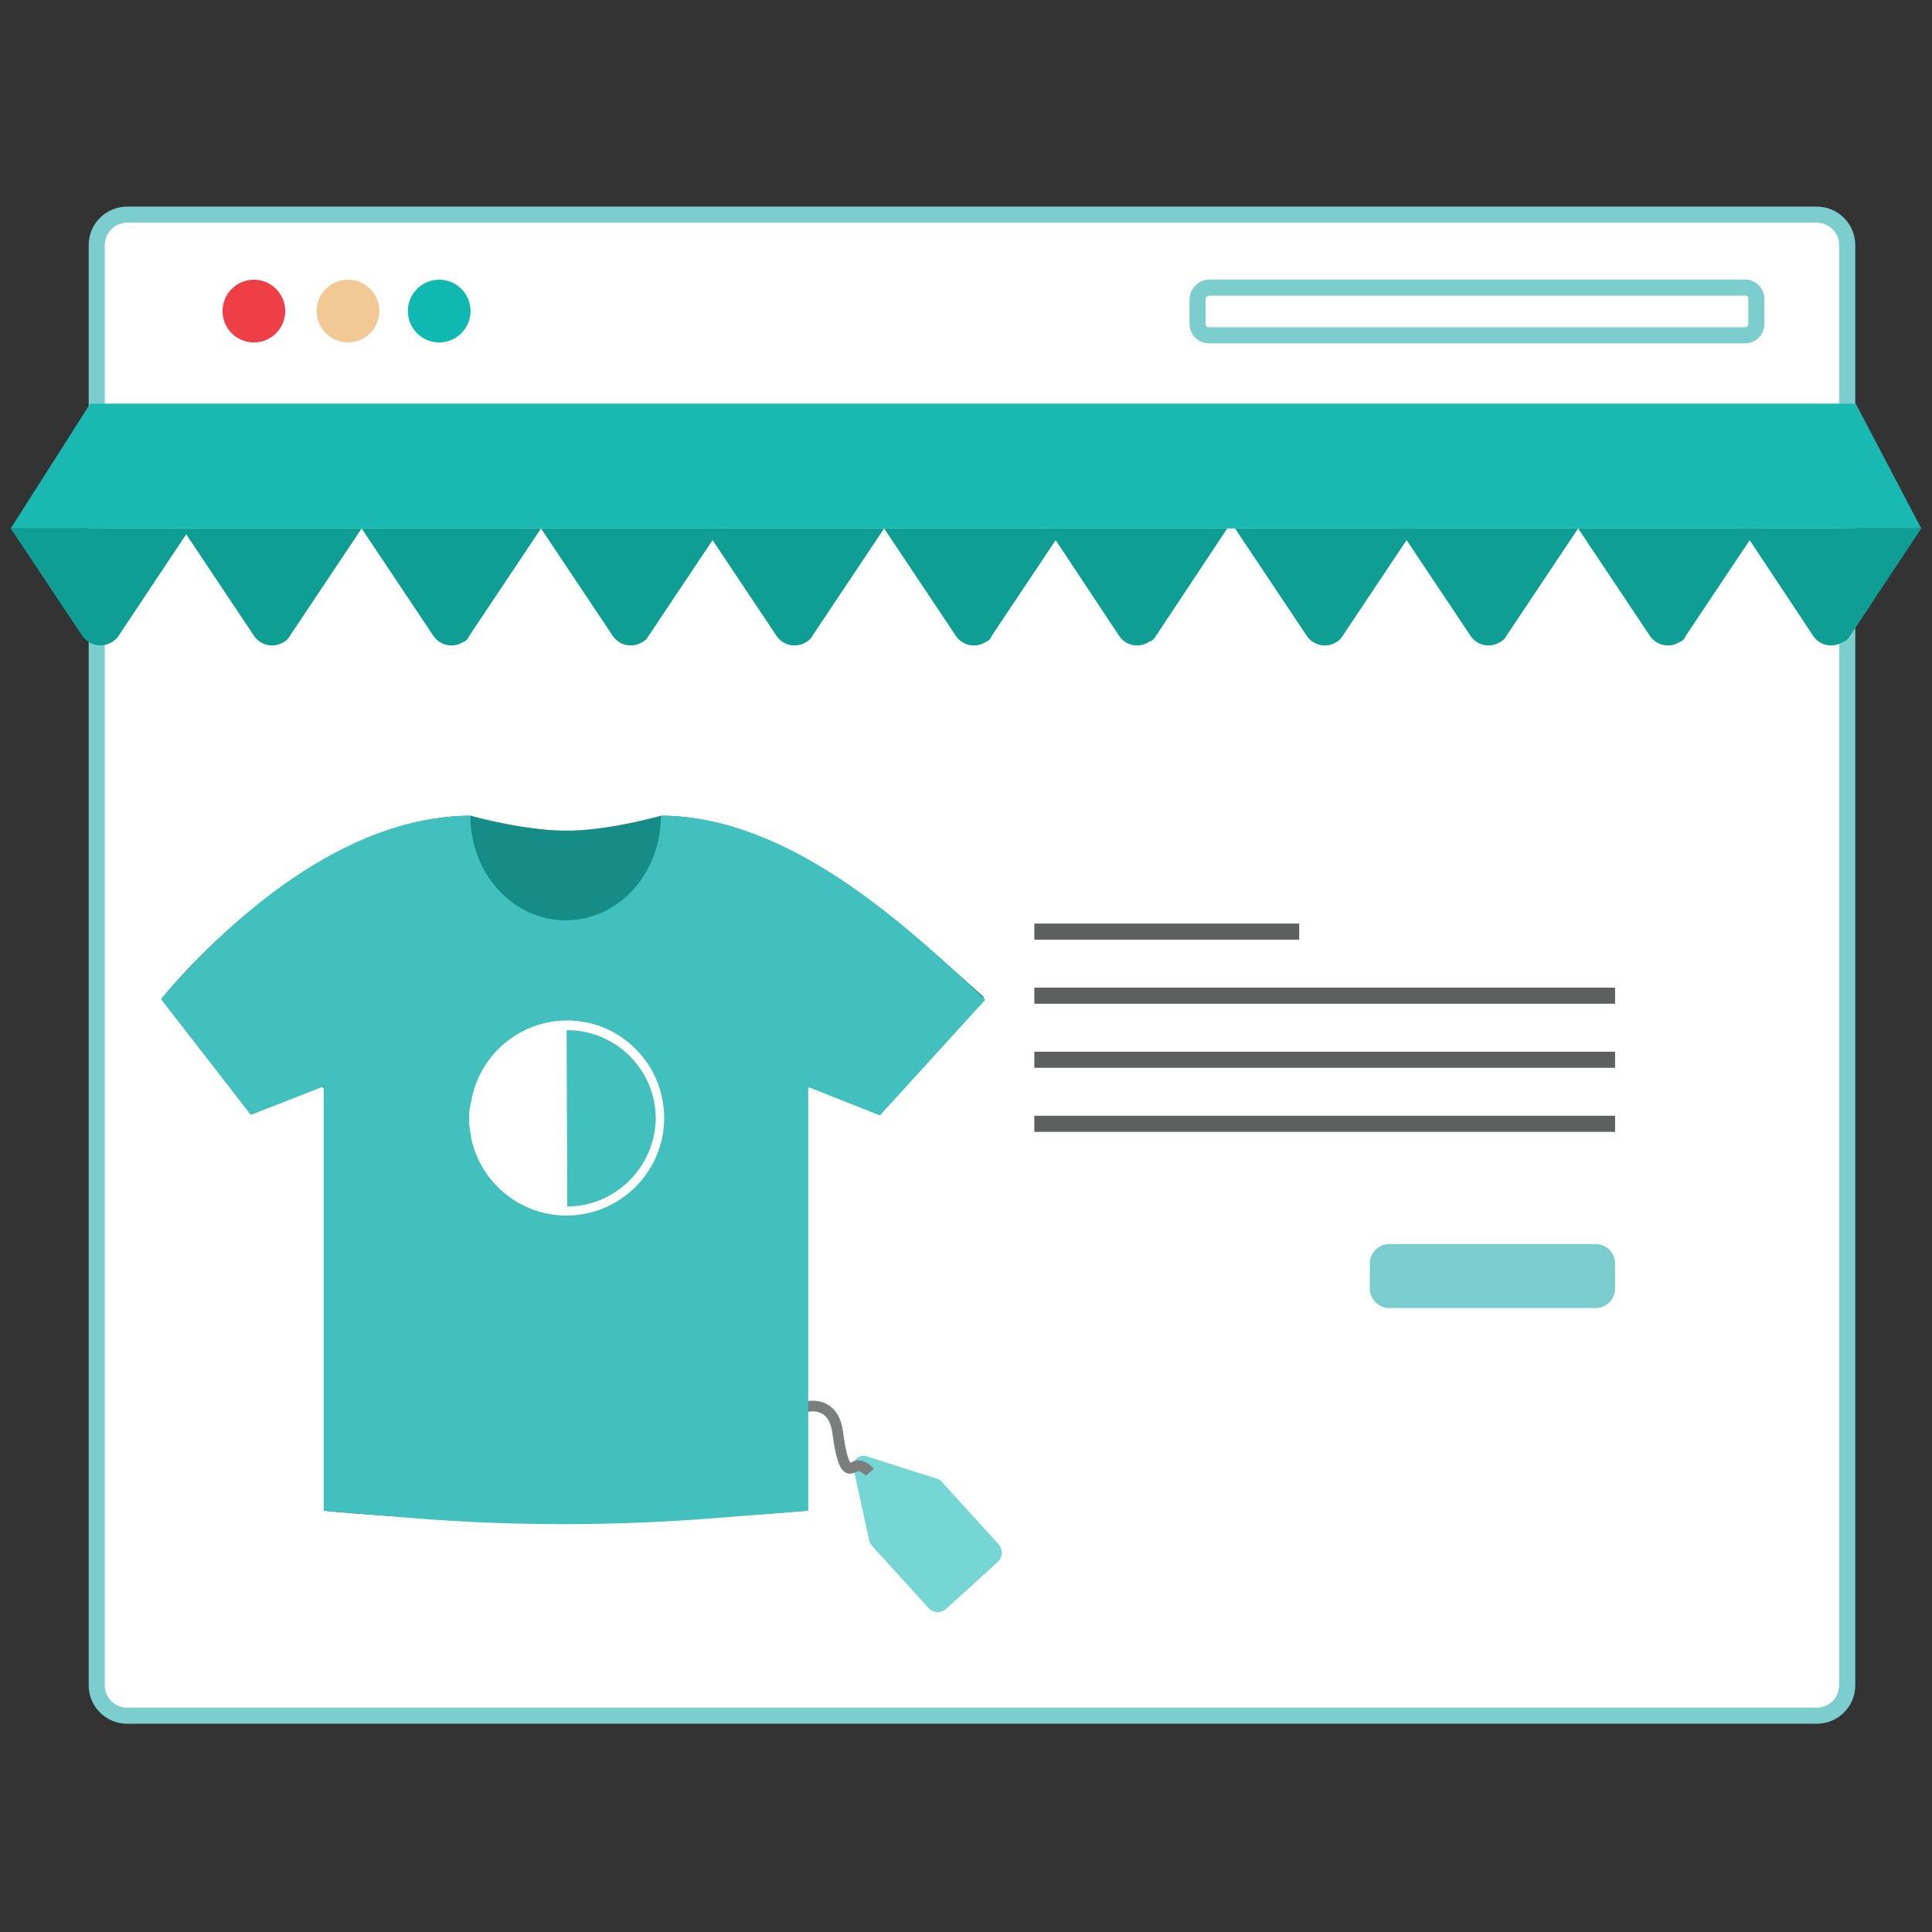<svg width="180" height="180" viewBox="0 0 180 180" fill="none" xmlns="http://www.w3.org/2000/svg">
<rect x="0" y="0" width="180" height="180" fill="#333333" stroke="none"/>
<path d="M11.867 20H169.246C169.622 19.997 169.994 20.069 170.342 20.212C170.69 20.354 171.006 20.564 171.271 20.83C171.537 21.096 171.747 21.412 171.89 21.759C172.032 22.107 172.104 22.48 172.101 22.855V156.993C172.104 157.369 172.032 157.741 171.89 158.089C171.747 158.437 171.537 158.752 171.271 159.018C171.006 159.284 170.69 159.494 170.342 159.637C169.994 159.779 169.622 159.851 169.246 159.848H11.867C11.491 159.851 11.119 159.779 10.771 159.637C10.423 159.494 10.107 159.284 9.842 159.018C9.576 158.752 9.366 158.437 9.223 158.089C9.081 157.741 9.009 157.369 9.012 156.993V22.855C9.009 22.48 9.081 22.107 9.223 21.759C9.366 21.412 9.576 21.096 9.842 20.83C10.107 20.564 10.423 20.354 10.771 20.212C11.119 20.069 11.491 19.997 11.867 20Z" fill="white" stroke="#7CCDCD" stroke-width="1.5" stroke-miterlimit="10"/>
<path d="M23.654 31.904C25.268 31.904 26.576 30.596 26.576 28.982C26.576 27.368 25.268 26.06 23.654 26.06C22.04 26.06 20.732 27.368 20.732 28.982C20.732 30.596 22.04 31.904 23.654 31.904Z" fill="#EE3F47"/>
<path d="M40.919 31.904C42.533 31.904 43.841 30.596 43.841 28.982C43.841 27.368 42.533 26.06 40.919 26.06C39.306 26.06 37.997 27.368 37.997 28.982C37.997 30.596 39.306 31.904 40.919 31.904Z" fill="#0FB9B2"/>
<path d="M32.419 31.904C34.033 31.904 35.341 30.596 35.341 28.982C35.341 27.368 34.033 26.06 32.419 26.06C30.806 26.06 29.498 27.368 29.498 28.982C29.498 30.596 30.806 31.904 32.419 31.904Z" fill="#F2C994"/>
<path d="M112.636 26.791H162.572C162.712 26.789 162.851 26.815 162.981 26.868C163.111 26.921 163.229 26.999 163.328 27.098C163.427 27.197 163.505 27.315 163.558 27.444C163.61 27.574 163.637 27.713 163.635 27.853V30.177C163.637 30.317 163.61 30.456 163.558 30.586C163.505 30.716 163.427 30.834 163.328 30.933C163.229 31.032 163.111 31.11 162.981 31.163C162.851 31.215 162.712 31.242 162.572 31.24H112.636C112.496 31.242 112.357 31.215 112.227 31.163C112.098 31.11 111.98 31.032 111.881 30.933C111.782 30.834 111.704 30.716 111.651 30.586C111.598 30.456 111.572 30.317 111.574 30.177V27.853C111.592 27.577 111.71 27.318 111.905 27.122C112.101 26.927 112.36 26.809 112.636 26.791Z" stroke="#7CCDCD" stroke-width="1.5" stroke-miterlimit="10"/>
<path d="M9.244 38.411H171.869" stroke="#7CCDCD" stroke-width="1.5" stroke-miterlimit="10"/>
<path d="M27.01 59.243L33.694 49.234H16.984L23.668 59.243C23.963 59.682 24.417 59.987 24.934 60.094C25.451 60.202 25.989 60.103 26.434 59.819C26.679 59.689 26.88 59.489 27.01 59.243Z" fill="#0E9E94"/>
<path d="M11.026 59.269L17.71 49.234H1L7.684 59.269C7.84 59.487 8.037 59.674 8.265 59.816C8.493 59.959 8.746 60.056 9.011 60.1C9.276 60.145 9.547 60.137 9.809 60.077C10.071 60.017 10.318 59.906 10.537 59.75L10.565 59.73C10.681 59.615 10.911 59.499 11.026 59.269Z" fill="#0E9E94"/>
<path d="M43.72 59.243L50.404 49.234H33.694L40.378 59.243C40.673 59.682 41.127 59.987 41.644 60.094C42.161 60.202 42.699 60.103 43.144 59.819C43.277 59.772 43.397 59.696 43.497 59.596C43.597 59.497 43.673 59.376 43.72 59.243Z" fill="#0E9E94"/>
<path d="M60.43 59.243L67.114 49.234H50.404L57.088 59.243C57.383 59.682 57.837 59.987 58.354 60.094C58.871 60.202 59.409 60.103 59.854 59.819C60.099 59.689 60.3 59.489 60.43 59.243Z" fill="#0E9E94"/>
<path d="M75.688 59.243L82.371 49.234H65.661L72.345 59.243C72.64 59.682 73.094 59.987 73.611 60.094C74.128 60.202 74.666 60.103 75.111 59.819C75.356 59.689 75.557 59.489 75.688 59.243Z" fill="#0E9E94"/>
<path d="M92.397 59.243L99.082 49.234H82.371L89.055 59.243C89.35 59.682 89.804 59.987 90.321 60.094C90.838 60.202 91.376 60.103 91.821 59.819C91.954 59.772 92.075 59.696 92.174 59.596C92.274 59.497 92.35 59.376 92.397 59.243Z" fill="#0E9E94"/>
<path d="M107.7 59.243L114.339 49.234H97.629L104.267 59.243C104.557 59.681 105.008 59.987 105.522 60.094C106.036 60.202 106.572 60.103 107.014 59.819C107.31 59.725 107.557 59.518 107.7 59.243Z" fill="#0E9E94"/>
<path d="M172.897 37.61H108.236H73.063H8.403L1 49.234H65.661H114.339H179L172.897 37.61Z" fill="#19B9B1"/>
<path d="M125.091 59.243L131.775 49.234H115.065L121.749 59.243C122.044 59.682 122.498 59.987 123.015 60.094C123.532 60.202 124.07 60.103 124.515 59.819C124.76 59.689 124.961 59.489 125.091 59.243Z" fill="#0E9E94"/>
<path d="M140.348 59.243L147.032 49.234H130.322L137.006 59.243C137.301 59.682 137.755 59.987 138.272 60.094C138.789 60.202 139.327 60.103 139.772 59.819C140.017 59.689 140.218 59.489 140.348 59.243Z" fill="#0E9E94"/>
<path d="M157.059 59.243L163.743 49.234H147.032L153.717 59.243C154.011 59.682 154.465 59.987 154.982 60.094C155.499 60.202 156.038 60.103 156.482 59.819C156.615 59.772 156.736 59.696 156.836 59.596C156.935 59.497 157.011 59.376 157.059 59.243Z" fill="#0E9E94"/>
<path d="M172.361 59.243L179 49.234H162.29L168.928 59.243C169.218 59.681 169.669 59.987 170.183 60.094C170.697 60.202 171.233 60.103 171.675 59.819C171.971 59.725 172.218 59.518 172.361 59.243Z" fill="#0E9E94"/>
<path d="M121.045 86.796H96.367" stroke="#5E5F5F" stroke-width="1.5" stroke-miterlimit="10"/>
<path d="M150.473 92.765H96.367" stroke="#5E5F5F" stroke-width="1.5" stroke-miterlimit="10"/>
<path d="M150.473 98.734H96.367" stroke="#5E5F5F" stroke-width="1.5" stroke-miterlimit="10"/>
<path d="M150.473 104.703H96.367" stroke="#5E5F5F" stroke-width="1.5" stroke-miterlimit="10"/>
<path d="M129.581 115.907H148.519C148.999 115.872 149.473 116.028 149.838 116.34C150.204 116.651 150.432 117.095 150.473 117.574V120.199C150.432 120.678 150.204 121.122 149.838 121.434C149.473 121.745 148.999 121.901 148.52 121.866H129.581C129.102 121.901 128.628 121.745 128.262 121.434C127.897 121.122 127.669 120.678 127.627 120.199V117.574C127.669 117.095 127.897 116.651 128.262 116.34C128.628 116.028 129.102 115.872 129.581 115.907Z" fill="#7CCDCD"/>
<path d="M87.739 138.051C87.644 137.925 87.511 137.832 87.359 137.789L80.711 135.668C80.555 135.624 80.39 135.62 80.232 135.657C80.073 135.694 79.927 135.771 79.807 135.881C79.686 135.99 79.596 136.128 79.544 136.282C79.491 136.436 79.479 136.6 79.508 136.76L80.992 143.578C81.023 143.734 81.103 143.877 81.22 143.987L81.249 144.028L86.506 149.811C86.61 149.924 86.734 150.016 86.873 150.082C87.012 150.147 87.162 150.185 87.315 150.192C87.469 150.199 87.622 150.176 87.766 150.124C87.911 150.072 88.043 149.993 88.157 149.889L88.16 149.887L92.956 145.523C93.069 145.42 93.161 145.295 93.227 145.156C93.292 145.018 93.329 144.867 93.337 144.714C93.344 144.561 93.321 144.408 93.269 144.263C93.217 144.119 93.137 143.986 93.034 143.873L93.032 143.87L87.774 138.086L87.739 138.051Z" fill="#75D6D4"/>
<path d="M74 131.473C74.152 131.385 75.554 130.632 76.74 131.227C77.464 131.59 77.908 132.343 78.048 133.453C78.305 135.457 78.632 136.573 79.041 136.771C79.217 136.859 79.515 136.724 79.737 136.596C80.014 136.436 80.635 136.699 81.037 137.167" stroke="#7C7D7D" stroke-miterlimit="10"/>
<path d="M61.578 76C61.517 76 61.517 76 61.578 76C61.517 76 57.245 77.264 53.273 77.384C49.422 77.504 44.246 76.12 43.885 76C43.885 76 43.885 76 43.825 76C32.03 76 20.055 86.892 15.12 92.97C15.06 93.03 15.06 93.091 15.12 93.151L23.305 103.742C23.365 103.802 23.425 103.802 23.485 103.802L29.924 101.275C30.044 101.214 30.165 101.335 30.165 101.455V140.571C30.165 140.631 30.225 140.751 30.285 140.751L30.646 140.811C45.51 142.135 60.254 142.015 75.118 140.751C75.178 140.751 75.238 140.691 75.238 140.571V101.455C75.238 101.335 75.358 101.275 75.479 101.275L81.797 103.742C81.858 103.742 81.918 103.742 81.978 103.682L91.606 93.091C91.666 93.03 91.666 92.91 91.606 92.85C84.445 86.411 73.312 76 61.578 76Z" fill="#158C86"/>
<path d="M61.578 76C61.578 81.416 57.606 85.749 52.671 85.749H52.731C47.797 85.749 43.825 81.416 43.825 76C31.97 76 21.198 85.809 15 93.091L23.365 103.862L30.165 101.214V140.751L38.108 141.413C47.676 142.196 57.365 142.196 66.933 141.413L75.298 140.751V101.275L81.978 103.922L91.787 93.151C84.265 85.99 73.373 76 61.578 76Z" fill="#42C0BD"/>
<path d="M52.852 95.076C48.459 95.076 44.788 98.205 43.946 102.358C43.946 102.478 43.946 102.538 43.885 102.659C43.825 102.839 43.825 103.08 43.765 103.26C43.705 103.561 43.705 103.862 43.705 104.163V104.223C43.705 104.524 43.705 104.825 43.765 105.066C43.765 105.306 43.825 105.547 43.885 105.788C43.885 105.848 43.885 105.908 43.885 105.968C44.728 110.121 48.399 113.25 52.792 113.25C57.786 113.25 61.879 109.158 61.879 104.163C61.879 99.168 57.847 95.076 52.852 95.076ZM52.852 112.407C52.792 112.407 52.792 112.407 52.852 112.407L52.792 95.979H52.852C57.365 95.979 61.096 99.65 61.096 104.223C61.036 108.676 57.365 112.407 52.852 112.407Z" fill="white"/>
</svg>
